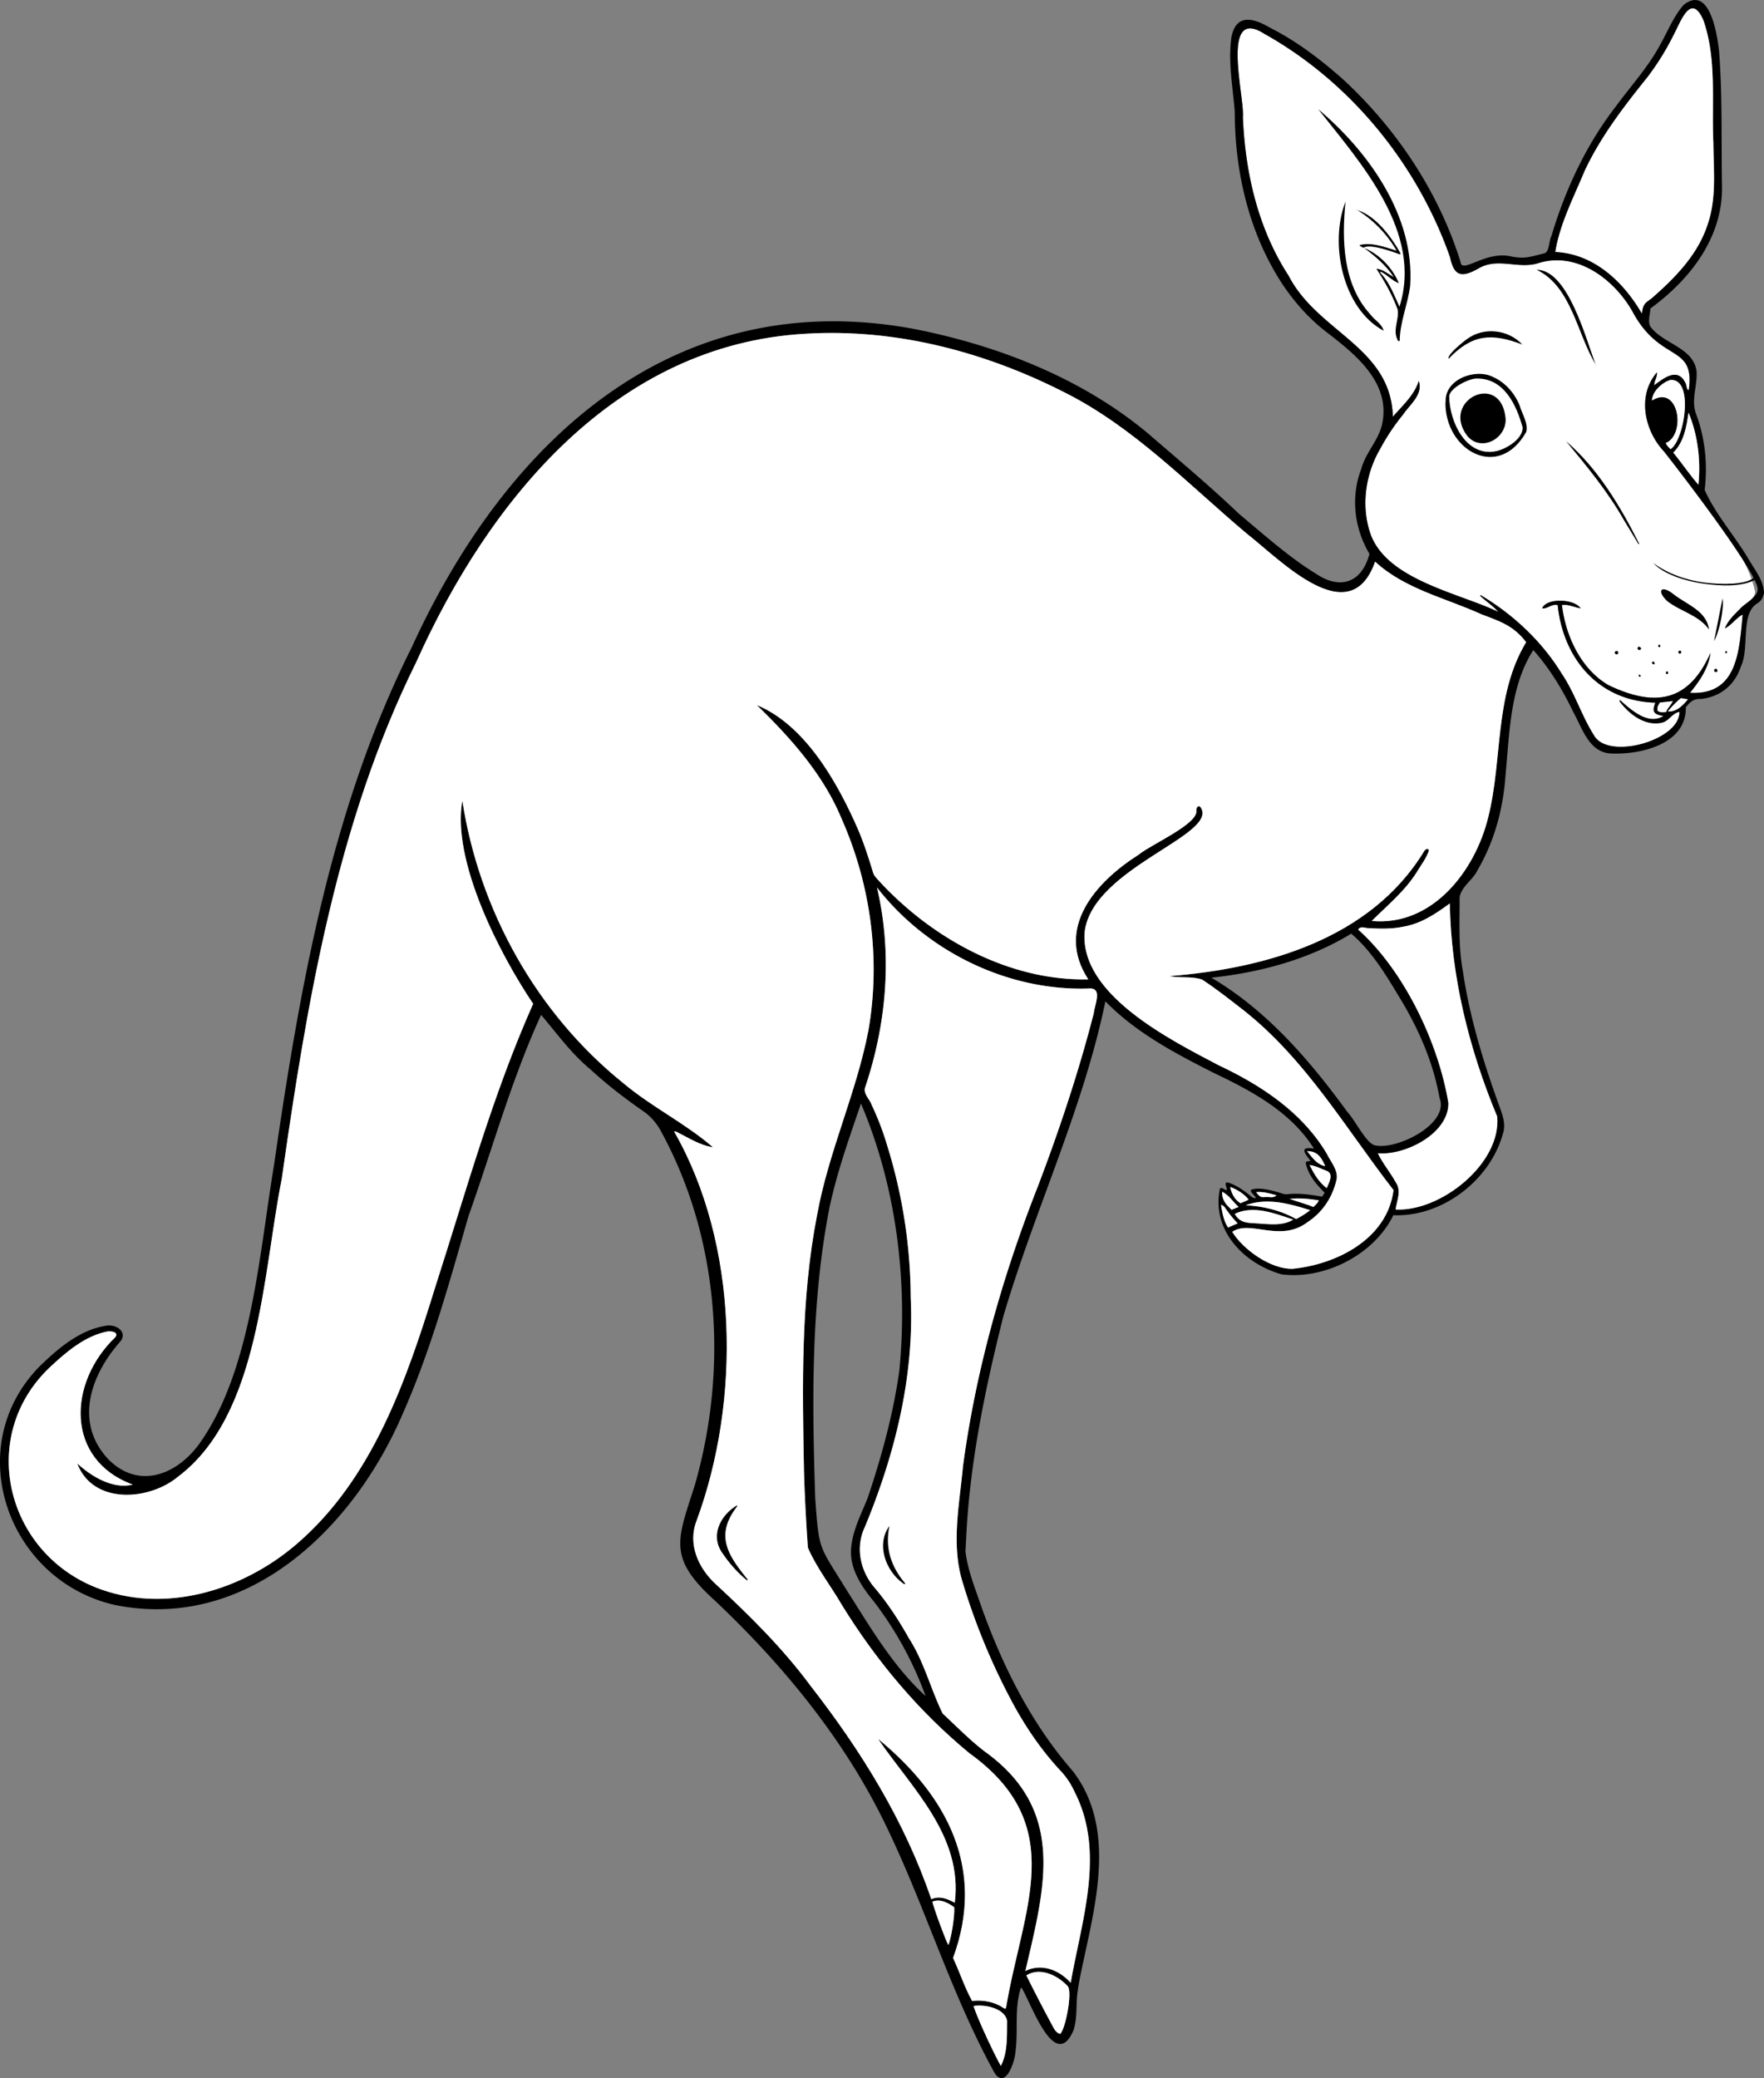 <svg xmlns="http://www.w3.org/2000/svg" viewBox="0 0 1696.58 1998.02"><rect x="0" y="0" width="1696.58" height="1998.02" fill="#808080" stroke="none"/><defs><style>.cls-1{fill:#fff;}</style></defs><g id="Layer_2" data-name="Layer 2"><g id="JACK_LINES_Image" data-name="JACK LINES Image"><path class="cls-1" d="M1590.9,370.48c8.76-6.34,22.24-17.73,29.83-2.73,1.43,1.71,1.06,7.43,3.51,7.31,6.26-45.23-27.47-25.06-54.45-76.12-17.76-30.82-53.35-57.51-90.28-45.95-19,6.09-38.93-5.76-57.33,5-15.69,8.85-23.54,8.45-27.5-10.61C1363.3,158,1299,78.91,1216.09,32.52c-42.84-27.33-18.93,60.49-20.71,80,2.17,53.43,14.53,107.27,43.93,152.51,28.21,54.7,98.5,68.47,100.31,135.66,9.2-10.61,20.83-20.91,24.89-34.37,4.43,13-8.65,22.62-15.12,32.32a205.41,205.41,0,0,0-21.83,32.66c-14.67,24.9-19,56.73-8.74,84,17.31,42.53,83.64,54.73,122.29,73-5-5.63-11.76-10.11-17.38-15.35-.36-.39-.06-.44.37-.72,31.35,18.61,58.9,44.45,78,75.65,12.62,18.6,19,40.54,31.12,59.39,13.67,23.72,82.53,4.7,82.07-22.93-7.73,1.59-10.21,9.65-18.07,10.69-15.63,2.76-30-8.27-39-20-.35-.47-.9-1-.12-1.91,10.55,9.41,27.27,24.62,41.77,15.22-9.12-1.44-11.39-3.77-7.76-12.75-54.27-1.48-88.54-41.85-93.95-93.81-5.35-1.59-10.21,3.84-14.93,3.1,4.27-10.33,30.91-9.15,37,0-6.86-1.18-11.54-4.06-18-3.19,3.45,29.53,18.14,61.47,44.66,77,44.56,21.35,77.1,16.57,98.2-30.92-1.85,14.62-10.55,27.2-19.72,38.31,46.16,2.74,47.4-41.07,50.72-75.21-6.59,3.35-10.34,9.89-17.08,13.27,2.9-7.58,8.93-13,14.48-18.71,4.64-5.32,14-8.62,14.54-16.32-8.5-43.85-63.81-104.61-87.72-135.15-18.81-20.06-25.91-53.71-6.74-75.88.46,4.86-2.73,7.87-2.52,12.41l-.62.35.52.25C1590.91,370.93,1590.9,370.71,1590.9,370.48Z"/><path d="M1696.58,570.19c-1,4.15-2.41,7.49-6.18,9.75-16.93,9.87-7.49,43.26-15.94,60.54-5.77,17.9-19.37,29.15-37.92,31.51-7.82-.16-10.36,2.25-15.15,8,.73,36-44.68,46.12-73.44,44.37-20.15-2.1-26.21-24.42-34.67-39.53-10.29-21.45-22.73-42-38.55-59.81-22.51,34.77-22.88,80.28-26.79,120.74-2.2,31.76-10.64,63.14-26.8,90.72-4.41,9.58-15.76,15.81-17.32,26.34.13,23.49-1.27,47.13,3.06,70.36,6.19,42.3,18.4,83.39,32.75,123.58,3.53,10.81,9.58,21.71,5.85,33.3-12.44,44.82-58.55,80.25-105.37,78.28-18.47,37.94-66,62.18-107.49,56.88-36.91-10.46-67.87-43.09-59.2-82.8,2.68-.64,4.12,1.39,6.06,1.91,1.83-1.93-3.83-8.47,2.12-7.23,7.05,2.31,13.22,6.45,19,11,2.48,1.73,3.94,4.22,7.41,3.77-1.55-3.09-4.7-4.59-5.14-7.64,7.11-3.63,22.24.71,29.94,3.16a11.56,11.56,0,0,0,5.12.8c11.35-1.24,22.39.34,33.51,2.32a22.16,22.16,0,0,0,2.54-3.81c-7.88-8-15.3-16.28-18-27.69a2.93,2.93,0,0,1,.37-2.19l4.12-.71c-6.23-7.86-10.81-14,3.24-11.8-22-35-59.09-55-95.41-72.33-37.45-18.86-75.62-38.92-105.15-69.23-21.43,103.79-68.27,201.16-98.18,302.94-15.49,61.64-28.79,124.17-34.06,187.61-1.1,12.74-1.68,25.53-2.34,38.3,2.16,18.32,9.47,35.87,15.34,53.3,20.48,57.26,48,112.29,88.2,158.29,40.67,53.5,22.46,124.09,9.48,184.15-1.87,8.91-3.8,17.84-5.07,26.85-2,12.74.07,26.14-4.32,38.48-17.87,39.9-40.54-27-49.57-41.33-1.29-.16-1.11.72-1.21,1.22-5.8,19.36-2.14,39.34-4.65,59.07-.63,11.77-11,40.58-22,18.13-41.22-75.78-65.69-158.91-103.46-236.19C811.8,1672.1,753,1600.65,687.46,1538.8c-45.64-41.24-36-58.18-19.35-110.42,32.32-112,24-237.26-32.18-340.34a55.61,55.61,0,0,0-15.23-18.26c-18.57-12.85-36.5-26.5-53.09-41.86-18.13-14.9-32-34.34-47.18-52.15-28.42,61.9-46.89,128.94-69.81,193.34-18.44,64-36.22,129-63.22,190C340.46,1468.81,238.1,1569.12,110,1543c-102.91-23.81-147.87-151.36-72.23-229,18-17.47,39.18-35.75,64.84-39.47,8.52-1.42,19.85,5.37,13.65,14.64-29.07,32.44-45.55,78.79-11.59,114.35,30.21,29.8,67.91,13.11,88.92-18.12,48.47-70.27,55.93-181.09,69.89-264.82,24.67-170,54.63-343,132.35-497.85,90.41-198.21,251.67-349.48,483.3-306.47,80.67,15.92,160.89,47.09,224.55,100.08,29.65,25.64,59.76,50.71,88.09,77.81,23.93,19.91,47.2,41,73.77,57.4,23.28,15.67,44,9.15,51.58-19-14.64-24.61-18.26-54.78-7.88-81.68,4.24-16.09,17.52-28.37,20.36-44.6,7.37-39.15-26.36-65.87-53.94-87.07-16.54-12.73-30.13-28.1-41.78-45.3-32.35-48.84-46.24-108.13-46.31-166.27-1.83-24-6.57-48.11-3.17-72.17,4.68-22.71,21.24-18.12,37-8.85,25.81,13,49.17,30.85,70.67,50,51.36,47.51,91.73,108.18,112.64,175.13,1,12,23.36-10.24,47.38-5.48,14.09,3.2,19.68.54,32.89-2.6,5.49-1.21,4.62-12.27,7.16-16.76,13.3-44.61,33.43-87.76,62-124.65,14.33-19.56,31-37.71,42.54-59.12,7.27-12.9,12.77-27.07,22.54-38.36,25.09-19.83,32.33,28,34.17,44.59,3.3,43,2,86.35,2.78,129.48,1,49.33-30.54,89.83-68.76,117.69-.34,5.23-2.85,12.62-.09,17.5,12.19,16.58,40.94,19.87,44.36,42.52,1.19,13.9-5.55,27.7-.46,41.35,8.77,23.33,11.22,48.45,8.31,73.16,10.42,23.54,29.17,44.33,42.42,66.88C1687.81,548,1696.2,558.05,1696.58,570.19ZM1590.9,370.48c8.76-6.34,22.24-17.73,29.83-2.73,1.43,1.71,1.06,7.43,3.51,7.31,6.26-45.23-27.47-25.06-54.45-76.12-17.76-30.82-53.35-57.51-90.28-45.95-19,6.09-38.93-5.76-57.33,5-15.69,8.85-23.54,8.45-27.5-10.61C1363.3,158,1299,78.91,1216.09,32.52c-42.84-27.33-18.93,60.49-20.71,80,2.17,53.43,14.53,107.27,43.93,152.51,28.21,54.7,98.5,68.47,100.31,135.66,9.2-10.61,20.83-20.91,24.89-34.37,4.43,13-8.65,22.62-15.12,32.32a205.41,205.41,0,0,0-21.83,32.66c-14.67,24.9-19,56.73-8.74,84,17.31,42.53,83.64,54.73,122.29,73-5-5.63-11.76-10.11-17.38-15.35-.36-.39-.06-.44.37-.72,31.35,18.61,58.9,44.45,78,75.65,12.62,18.6,19,40.54,31.12,59.39,13.67,23.72,82.53,4.7,82.07-22.93-7.73,1.59-10.21,9.65-18.07,10.69-15.63,2.76-30-8.27-39-20-.35-.47-.9-1-.12-1.91,10.55,9.41,27.27,24.62,41.77,15.22-9.12-1.44-11.39-3.77-7.76-12.75-54.27-1.48-88.54-41.85-93.95-93.81-5.35-1.59-10.21,3.84-14.93,3.1,4.27-10.33,30.91-9.15,37,0-6.86-1.18-11.54-4.06-18-3.19,3.45,29.53,18.14,61.47,44.66,77,44.56,21.35,77.1,16.57,98.2-30.92-1.85,14.62-10.55,27.2-19.72,38.31,46.16,2.74,47.4-41.07,50.72-75.21-6.59,3.35-10.34,9.89-17.08,13.27,2.9-7.58,8.93-13,14.48-18.71,4.64-5.32,17-11.19,17-18.91,0-14.86-66.26-102-90.17-132.56-18.81-20.06-25.91-53.71-6.74-75.88.46,4.86-2.73,7.87-2.52,12.41l-.62.35.52.25C1590.91,370.93,1590.9,370.71,1590.9,370.48ZM1322.58,540c-24.24,68.76-91-1.65-123.13-26.67-56.67-47.66-108.93-102.7-175.88-136.19-76.75-39-162.26-61.47-248.68-56.27-183,10.26-304.6,159.86-374.6,315.84C323.76,791.32,295.14,964.11,271,1133.4c-18.28,90.9-20.93,226.79-99.52,286.17-28,23.47-82.26,27.31-97.18-12.55,13.84,12.88,34.87,25.12,53.38,20.32-64.7-23.68-63-97.48-16.53-141.94,3-5-4.22-5.54-7.53-5.31-22,4.19-40.21,20-56.23,35-68.81,66-42,176.43,44.64,211.14,65.79,26.07,140.9,3.22,193-41.47,73.75-63.09,106.31-159,134.12-249,29.24-90.78,54.76-183.42,93.64-270.67-32.16-47.58-78.56-137.76-68.11-195.25,16.27,105.42,71.48,204.5,154.78,271.53,27.11,22.84,59.53,38.54,86.22,61.66-12.93-2-23.35-9.12-34.83-14.7-.66-.35-1.29-1-2.43-.3,62.08,108.34,64.22,258.2,21.58,373.93-8.93,22.73,1.7,46,18.87,61.55,32.63,30.25,64.31,61.59,90.8,97.46,48.63,62.44,90.39,129.77,116,205,8.08-3.46,15.36-.46,22.61,3.46,8-64.2-41-109.66-73.74-157.54,66.62,54.69,103.67,125,72.08,210.59,6.37,13.63,11.17,28.4,18.32,41.34,10.1-1.1,20.6.59,29.27,6.14.88.53,1.66,1.6,3.31.89,15.73-95.44,61.68-175.48-35.16-245.22-48.7-40.1-89.35-88.61-122.47-142.21-10.67-18.47-24.58-36.06-32.9-55.49-1.7-24.25-3-48.54-3.73-72.83-1.55-82.31-3.26-165.61,12.58-246.76,10.9-60.68,37.76-117.24,49.4-177.73,11.9-68.39,2.35-139.72-25.66-203.1-17.6-42.73-48.89-77.74-81.62-109.58,45.94,19,76.74,73.08,96.28,117.26,6.21,14.06,10.89,28.69,15.35,43.38.87,3.52,3.67,5.91,5.94,8.56,50.93,55.25,124.89,96.14,201.19,94.5-32.42-49.24,7.05-93.71,48.51-119.94,11.1-9.34,56.18-29,55.39-41.77-.44-2.25,1.18-6.49,3.86-4.07,19.32,26.72-104.22,58.31-111.33,120.46-4.48,60.35,83.22,103.79,129,127.93,41,19.29,80.34,45.27,103.92,85,3.77,7.86,11.21,15.76,9.37,25-3.92,16.95-13.35,31.3-28,40.88-26.6,20-54.86-2.73-72.33,9.24,10.72,17.34,37.18,36,58,35.53,42.72-4.18,91.25-28.93,97.14-75.65-45.84-59.17-84.39-125.71-144-172.74-13.12-10.2-26.18-20.55-40.08-29.68-9.79-3.4-21.26-1.26-31.56-3.32,92.71-7.31,193.28-35.65,244.78-119.61.83-1.92,4.17-4.45,4.86-1.11-2.34,7.34-7.49,13.77-11.42,20.37-11.36,18.43-29.12,32.83-43.51,47.3,58.28,5.37,99.37-48,112-99.64,14.06-55.87,5.61-117.23,36.47-168.38-12.14-15.92-25-20-42.84-26.75C1390.33,574.91,1351,566.27,1322.58,540ZM1029.79,1906.39c10.43-59.91,33.61-125.67,3.7-183.63a72.68,72.68,0,0,0-13.16-19.89c-17.48-18.67-31.94-39.52-44.38-61.82a628.13,628.13,0,0,1-50.49-121c-10.7-35.87-2.62-74,.74-110.46,12.36-92.47,38-182.66,72.16-269.37,20.69-54.37,39.11-109.68,53.61-166,.75-8.08,9.08-25.16-5-23.82-78,2.58-155.92-35.82-203.53-97.18,15.09,64,9.41,130.81-11.55,192.78-1.47,6,4.74,10.93,6.5,16.4a263.81,263.81,0,0,1,14.59,38,498.68,498.68,0,0,1,22.92,147.3c3.54,75.71-15.19,150.63-44,220.2-9.51,19.85-4.6,42.71,9.61,59,12.61,14.93,23.22,31.35,32.76,48.38,14.51,22.43,20.91,48.94,32.39,72.26,13.28,12.23,25.9,25.3,40.25,36.28,79,56.68,58.09,130.3,39.25,211.25C1001.74,1887.22,1018.81,1894.1,1029.79,1906.39ZM890.17,1630.63a339.13,339.13,0,0,0-49.74-90.88c-11.95-14.49-23.66-32-21.82-51.63,1.53-17,9.71-32.4,15.93-48C848,1400,859.31,1359,865.06,1317c8.18-86-3.09-176.42-37-256-11.27,33.17-23.27,66.48-30.46,100.92-17.76,91.56-16.56,185.86-13.53,278.71,3.7,50.69,3.33,44.57,29.7,87.32C836.58,1563.7,858.66,1602,890.17,1630.63Zm689-1329.31c1-8.84,2.7-9.73,9.26-14.44,23.13-20.23,45.19-42.61,54.49-72.72,8.11-24.71,5.15-51.11,5-76.67-1.84-39.18,3.51-80.38-9.61-118-12.19-27.63-21.92,2-29,15a249.75,249.75,0,0,1-24.83,39.83c-22.74,28.25-45,57.18-60.44,90.23-10.46,25.2-23.81,50.8-28.09,77.67C1532.88,243.92,1561.18,270.58,1579.13,301.32ZM1165.07,940c53.57,31.56,94.7,79.52,130.94,129.26,7,7.27,18.14,30.26,26.39,31.92,20.64,4.86,72-20.52,62.13-45.52-6.12-34.56-20.26-66.71-38.44-96.56-13.28-22-26.71-44.6-46.5-61.43C1259,922.41,1212.09,935,1165.07,940Zm177.15,222.85c43.23,2.35,101.86-44.14,97.74-89.41-27.07-64.92-44.35-134.37-45.55-204.86-13.73,10-27.64,19.48-44.81,22.37-11.07,2.34-22.25,2-33.44,1.39-3.47,0-7.46-2.38-9.9,1.36,44.18,39.47,77.19,108.71,86.8,166.86.27,29.36-41.67,50.55-67.86,48.26,4.7,9.77,11.89,18.28,17.22,27.84C1348.06,1145,1343.51,1154,1342.22,1162.88ZM987.11,1899.26c8.22,16.52,16.78,33,25.54,49.24,1.57,3,3.61,6.15,7,7,5.2-4.58,12.19-41.35,7.06-46.07C1017.18,1899.18,1000.22,1890.89,987.11,1899.26Zm-24.5,87c6.73-13,5.82-29,6-43.44-2.24-12-21.64-16-32.29-14.13C941.34,1944.1,958.79,1980.08,962.61,1986.26ZM1624,396.73c-2,13.75-4.44,28.35-14.68,38.4,8.21,10,15.85,21.4,24.2,30.92C1635.86,442.8,1633,418.41,1624,396.73Zm-17.22,35.11c13.21-8.53,23-68.59-.42-66.49-7.95,2.5-17.44,11.29-17.46,19.69,26-15.88,32.88,33,13.12,40.95A20.7,20.7,0,0,0,1606.77,431.84Zm-362.92,740.75c-18-6-38.41-14.16-56.3-5.48,5.14,8.85,12,8.56,21.11,9.11C1220.43,1176.85,1233.25,1179.06,1243.85,1172.59ZM896.77,1828.37c.89,5.23,13.06,38.23,15.3,41.63,2.82-6,6.39-28.58,5.66-36.29C912,1829.52,904.07,1825.18,896.77,1828.37Zm363.33-664.83c-20-6.36-41.7-12.25-62-4.74,17,1,33.47,4.82,48.48,13.24A81.14,81.14,0,0,0,1260.1,1163.54Zm15.9-21.19c2.28-5.36,7.19-14-.33-16.77-5.48-1.88-10.26-4.87-16.12-5.43C1263.87,1128.75,1268.34,1136.46,1276,1142.35Zm-101.64,16c1.2,8,2.6,15.53,6.77,21.89l9.22-4a112.51,112.51,0,0,1-11.77-14.5A8,8,0,0,0,1174.36,1158.3Zm8.8-17c1.49,7.21,5.17,12.82,10,15.53l7.7-3.36C1197.94,1149,1189.56,1143.17,1183.16,1141.3Zm57.28,11.32c7.58,2.9,15.26,4.67,22.81,7.86,1.88-2,4-3.56,5.16-6.43C1258.94,1152.55,1249.8,1151.69,1240.44,1152.62Zm-65-6.79c-.29,8.11,3.69,12.2,9.09,17.3l6.71-2.77C1185.74,1155.45,1182.08,1149.07,1175.45,1145.83Zm421-470.36c-2.42,4.23-2.42,4.23-2.37,7.82,2.45,1.7,5.2,1.79,8.38,1.22,1.28-3.83,4.67-6.48,6.41-10.39Zm7.73,8.48c7.75.77,14.41-5.61,19.18-11.65-2.56-.45-4.43-.76-6.68-1.06A81.53,81.53,0,0,0,1604.15,684Zm-347,422.82c5.15,6.37,9.58,13,17.42,14.38C1271,1112.94,1267.05,1106.67,1257.13,1106.77Zm-29.41,42.4c-6.56-1.69-12.52-3.63-19.64-3.05,2.32,2.81,3.73,5.25,7.57,4.89C1219.85,1150.12,1224.25,1152.72,1227.72,1149.17Z"/><path class="cls-1" d="M1322.58,540c-24.24,68.76-91-1.65-123.13-26.67-56.67-47.66-108.93-102.7-175.88-136.19-76.75-39-162.26-61.47-248.68-56.27-183,10.26-304.6,159.86-374.6,315.84C323.76,791.32,295.14,964.11,271,1133.4c-18.28,90.9-20.93,226.79-99.52,286.17-28,23.47-82.26,27.31-97.18-12.55,13.84,12.88,34.87,25.12,53.38,20.32-64.7-23.68-63-97.48-16.53-141.94,3-5-4.22-5.54-7.53-5.31-22,4.19-40.21,20-56.23,35-68.81,66-42,176.43,44.64,211.14,65.79,26.07,140.9,3.22,193-41.47,73.75-63.09,106.31-159,134.12-249,29.24-90.78,54.76-183.42,93.64-270.67-32.16-47.58-78.56-137.76-68.11-195.25,16.27,105.42,71.48,204.5,154.78,271.53,27.11,22.84,59.53,38.54,86.22,61.66-12.93-2-23.35-9.12-34.83-14.7-.66-.35-1.29-1-2.43-.3,62.08,108.34,64.22,258.2,21.58,373.93-8.93,22.73,1.7,46,18.87,61.55,32.63,30.25,64.31,61.59,90.8,97.46,48.63,62.44,90.39,129.77,116,205,8.08-3.46,15.36-.46,22.61,3.46,8-64.2-41-109.66-73.74-157.54,66.62,54.69,103.67,125,72.08,210.59,6.37,13.63,11.17,28.4,18.32,41.34,10.1-1.1,20.6.59,29.27,6.14.88.53,1.66,1.6,3.31.89,15.73-95.44,61.68-175.48-35.16-245.22-48.7-40.1-89.35-88.61-122.47-142.21-10.67-18.47-24.58-36.06-32.9-55.49-1.7-24.25-3-48.54-3.73-72.83-1.55-82.31-3.26-165.61,12.58-246.76,10.9-60.68,37.76-117.24,49.4-177.73,11.9-68.39,2.35-139.72-25.66-203.1-17.6-42.73-48.89-77.74-81.62-109.58,45.94,19,76.74,73.08,96.28,117.26,6.21,14.06,10.89,28.69,15.35,43.38.87,3.52,3.67,5.91,5.94,8.56,50.93,55.25,124.89,96.14,201.19,94.5-32.42-49.24,7.05-93.71,48.51-119.94,11.1-9.34,56.18-29,55.39-41.77-.44-2.25,1.18-6.49,3.86-4.07,19.32,26.72-104.22,58.31-111.33,120.46-4.48,60.35,83.22,103.79,129,127.93,41,19.29,80.34,45.27,103.92,85,3.77,7.86,11.21,15.76,9.37,25-3.92,16.95-13.35,31.3-28,40.88-26.6,20-54.86-2.73-72.33,9.24,10.72,17.34,37.18,36,58,35.53,42.72-4.18,91.25-28.93,97.14-75.65-45.84-59.17-84.39-125.71-144-172.74-13.12-10.2-26.18-20.55-40.08-29.68-9.79-3.4-21.26-1.26-31.56-3.32,92.71-7.31,193.28-35.65,244.78-119.61.83-1.92,4.17-4.45,4.86-1.11-2.34,7.34-7.49,13.77-11.42,20.37-11.36,18.43-29.12,32.83-43.51,47.3,58.28,5.37,99.37-48,112-99.64,14.06-55.87,5.61-117.23,36.47-168.38-12.14-15.92-25-20-42.84-26.75C1390.33,574.91,1351,566.27,1322.58,540Z"/><path class="cls-1" d="M1029.79,1906.39c10.43-59.91,33.61-125.67,3.7-183.63a72.68,72.68,0,0,0-13.16-19.89c-17.48-18.67-31.94-39.52-44.38-61.82a628.13,628.13,0,0,1-50.49-121c-10.7-35.87-2.62-74,.74-110.46,12.36-92.47,38-182.66,72.16-269.37,20.69-54.37,39.11-109.68,53.61-166,.75-8.08,9.08-25.16-5-23.82-78,2.58-155.92-35.82-203.53-97.18,15.09,64,9.41,130.81-11.55,192.78-1.47,6,4.74,10.93,6.5,16.4a263.81,263.81,0,0,1,14.59,38,498.68,498.68,0,0,1,22.92,147.3c3.54,75.71-15.19,150.63-44,220.2-9.51,19.85-4.6,42.71,9.61,59,12.61,14.93,23.22,31.35,32.76,48.38,14.51,22.43,20.91,48.94,32.39,72.26,13.28,12.23,25.9,25.3,40.25,36.28,79,56.68,58.09,130.3,39.25,211.25C1001.74,1887.22,1018.81,1894.1,1029.79,1906.39Z"/><path class="cls-1" d="M1579.13,301.32c1-8.84,2.7-9.73,9.26-14.44,23.13-20.23,45.19-42.61,54.49-72.72,8.11-24.71,5.15-51.11,5-76.67-1.84-39.18,3.51-80.38-9.61-118-12.19-27.63-21.92,2-29,15a249.75,249.75,0,0,1-24.83,39.83c-22.74,28.25-45,57.18-60.44,90.23-10.46,25.2-23.81,50.8-28.09,77.67C1532.88,243.92,1561.18,270.58,1579.13,301.32Z"/><path class="cls-1" d="M1342.22,1162.88c43.23,2.35,101.86-44.14,97.74-89.41-27.07-64.92-44.35-134.37-45.55-204.86-13.73,10-27.64,19.48-44.81,22.37-11.07,2.34-22.25,2-33.44,1.39-3.47,0-7.46-2.38-9.9,1.36,44.18,39.47,77.19,108.71,86.8,166.86.27,29.36-41.67,50.55-67.86,48.26,4.7,9.77,11.89,18.28,17.22,27.84C1348.06,1145,1343.51,1154,1342.22,1162.88Z"/><path class="cls-1" d="M987.11,1899.26c8.22,16.52,16.78,33,25.54,49.24,1.57,3,3.61,6.15,7,7,5.2-4.58,12.19-41.35,7.06-46.07C1017.18,1899.18,1000.22,1890.89,987.11,1899.26Z"/><path class="cls-1" d="M962.61,1986.26c6.73-13,5.82-29,6-43.44-2.24-12-21.64-16-32.29-14.13C941.34,1944.1,958.79,1980.08,962.61,1986.26Z"/><path class="cls-1" d="M1624,396.73c-2,13.75-4.44,28.35-14.68,38.4,8.21,10,15.85,21.4,24.2,30.92C1635.86,442.8,1633,418.41,1624,396.73Z"/><path class="cls-1" d="M1606.77,431.84c13.21-8.53,23-68.59-.42-66.49-7.95,2.5-17.44,11.29-17.46,19.69,26-15.88,32.88,33,13.12,40.95A20.7,20.7,0,0,0,1606.77,431.84Z"/><path class="cls-1" d="M1243.85,1172.59c-18-6-38.41-14.16-56.3-5.48,5.14,8.85,12,8.56,21.11,9.11C1220.43,1176.85,1233.25,1179.06,1243.85,1172.59Z"/><path class="cls-1" d="M896.77,1828.37c.89,5.23,13.06,38.23,15.3,41.63,2.82-6,6.39-28.58,5.66-36.29C912,1829.52,904.07,1825.18,896.77,1828.37Z"/><path class="cls-1" d="M1260.1,1163.54c-20-6.36-41.7-12.25-62-4.74,17,1,33.47,4.82,48.48,13.24A81.14,81.14,0,0,0,1260.1,1163.54Z"/><path class="cls-1" d="M1276,1142.35c2.28-5.36,7.19-14-.33-16.77-5.48-1.88-10.26-4.87-16.12-5.43C1263.87,1128.75,1268.34,1136.46,1276,1142.35Z"/><path class="cls-1" d="M1174.36,1158.3c1.2,8,2.6,15.53,6.77,21.89l9.22-4a112.51,112.51,0,0,1-11.77-14.5A8,8,0,0,0,1174.36,1158.3Z"/><path class="cls-1" d="M1183.16,1141.3c1.49,7.21,5.17,12.82,10,15.53l7.7-3.36C1197.94,1149,1189.56,1143.17,1183.16,1141.3Z"/><path class="cls-1" d="M1240.44,1152.62c7.58,2.9,15.26,4.67,22.81,7.86,1.88-2,4-3.56,5.16-6.43C1258.94,1152.55,1249.8,1151.69,1240.44,1152.62Z"/><path class="cls-1" d="M1175.45,1145.83c-.29,8.11,3.69,12.2,9.09,17.3l6.71-2.77C1185.74,1155.45,1182.08,1149.07,1175.45,1145.83Z"/><path class="cls-1" d="M1596.42,675.47c-2.42,4.23-2.42,4.23-2.37,7.82,2.45,1.7,5.2,1.79,8.38,1.22,1.28-3.83,4.67-6.48,6.41-10.39Z"/><path class="cls-1" d="M1604.15,684c7.75.77,14.41-5.61,19.18-11.65-2.56-.45-4.43-.76-6.68-1.06A81.53,81.53,0,0,0,1604.15,684Z"/><path class="cls-1" d="M1257.13,1106.77c5.15,6.37,9.58,13,17.42,14.38C1271,1112.94,1267.05,1106.67,1257.13,1106.77Z"/><path class="cls-1" d="M1227.72,1149.17c-6.56-1.69-12.52-3.63-19.64-3.05,2.32,2.81,3.73,5.25,7.57,4.89C1219.85,1150.12,1224.25,1152.72,1227.72,1149.17Z"/><path d="M709.2,1448c-22,28.1-9.31,47,10.1,70.93-1,.64-1.46,0-1.89-.34a123.19,123.19,0,0,1-22.26-24.89c-12.35-16.67-2.68-36.42,13.35-46.15Z"/><path d="M1311.5,238.18c14.92,5.9,27.81,19.3,33.92,34.1-6.58-2.24-11.22-8.35-17.81-11.22-.31,1.49.65,1.92,1.15,2.56,8.15,9,12.11,20.39,17.23,31.22,22.72-71.74-37.14-137.94-78.14-189.85,48.84,41.14,92.88,103.15,88.43,169.57-2.23,18-9.81,34.81-10.07,53-1.35,1.71-2.43-1.33-2.77-2.41-3.49-9.14,2.27-18.46.86-27.36-5.17-14.17-12.31-26.77-20.53-39.44,6.57.64,10.78,4.81,16.63,7.94-7.66-11.68-17.89-19.91-28.76-28.24Z"/><path d="M1390.43,386.47c-1.33-21.62,28.47-32.8,45.59-24,11.75,5.23,20.71,15.53,25.53,27.36,2.29,8.15,8.45,16.94,6.33,25.49-26.73,47.46-78.59,17.55-77.68-28.88Zm29.84-22.53c-7.13-.17-25.41,8.71-26.44,16.79,0,24.6,16.39,59.63,45.79,52.92,9.74-2.41,25-11.67,24.83-22.66C1458.46,389.3,1446.62,363.61,1420.27,363.94Z"/><path d="M1330.77,318c-39.88-21.34-52.24-84.47-36.67-124.16-3.74,37-2.64,79.55,23.94,108.53C1322.12,308,1328.88,311,1330.77,318Z"/><path d="M1643.66,605.22c-10-14-27.23-17.16-40.22-27.33-10.56-10-5.68-16,6.09-6.6C1622,581.18,1641.49,587.24,1643.66,605.22Z"/><path d="M1464.16,331.25c-29.52-11.22-48.17-10.14-70.91,13.68-1.77-3.62,14.25-16.62,17.8-19C1427.26,313.93,1450.74,316.9,1464.16,331.25Z"/><path d="M1534.56,350.14c-17.79-29.09-23.06-74.72-56.66-90.77C1508.17,259.22,1525.47,326.67,1534.56,350.14Z"/><path d="M1576.68,523.08c-1.47,0-1.65-1.33-2.19-2.21q-6.27-10.22-12.44-20.5c-15.61-27.61-35.72-51.88-55.83-76.17C1536.8,450.33,1559.05,487.77,1576.68,523.08Z"/><path d="M1311.64,238.07a6.16,6.16,0,0,1-4.15-2.4c11.68-3.17,24.35,2.05,35.69,5.31a112.17,112.17,0,0,0-38.2-39.3l-.13.13c18.25,5.44,33.24,25.72,42.23,42-.79,1.12-1.53.54-2.2.26-6.81-2.53-27.79-9.95-33.38-5.85Z"/><path d="M1648.55,616.4l8.15-41.06C1658.32,583.88,1654.09,606.55,1648.55,616.4Z"/><path d="M1556.45,627.64c-.23,2.45-3.89,1.66-3.38-.5C1553.49,625.2,1556.7,625.54,1556.45,627.64Z"/><path d="M1615.37,628.59c-1.26-.73-1.94-2.67.09-3S1617.53,628.44,1615.37,628.59Z"/><path d="M1578.43,623.48c-.54,2.38-4,1.6-3.39-.55S1578,622.06,1578.43,623.48Z"/><path d="M1650.51,642.89c1.46.86,2.27,3.07-.33,3.27C1648,646.19,1648,642.89,1650.51,642.89Z"/><path d="M1603.49,648.15a1.32,1.32,0,0,1-.34-2.59C1604.51,645.19,1604.88,648.15,1603.49,648.15Z"/><path d="M1596.1,619.82c1.3,1,1.09,2.63-.6,2.28C1594.37,621.29,1594.67,619.82,1596.1,619.82Z"/><path d="M1590,636.05c1.34-.33,2,3.37.29,2.69C1588.43,638,1588.25,636.57,1590,636.05Z"/><path d="M1660.67,625.73c.34,1.15.8,2.25-.67,2.31C1658.48,627.5,1659.3,626.28,1660.67,625.73Z"/><path d="M1578,649.52c.46,1-1.39,1.62-1.77.63C1575.58,648.57,1576.58,648,1578,649.52Z"/><path d="M1534.44,350.25c.21.35.78.64.34,1-.08-.38-.15-.75-.23-1.14Z"/><path d="M1305,201.68l-.68-.63c.52-.13.42.4.56.75Z"/><path d="M855.43,1467.12c-4.53,21.17,1.62,39.38,15.33,55.44-1,.86-1.68.18-2.24-.25C851.78,1510.32,842.44,1484.93,855.43,1467.12Z"/><path d="M1448.05,402.19c1.29,19.36-23.44,32.94-36.85,16.92C1385.14,384.83,1443.58,356.38,1448.05,402.19Z"/><path d="M1688,557.45c-13.7,7.34-35,5.6-47.82,3.94-20.67-2.67-41-10-50.14-20.08,14.26,10.5,32.17,16.65,49.85,18.87,16.21,2,37.94,2.15,46.52-4.38Z"/></g></g></svg>